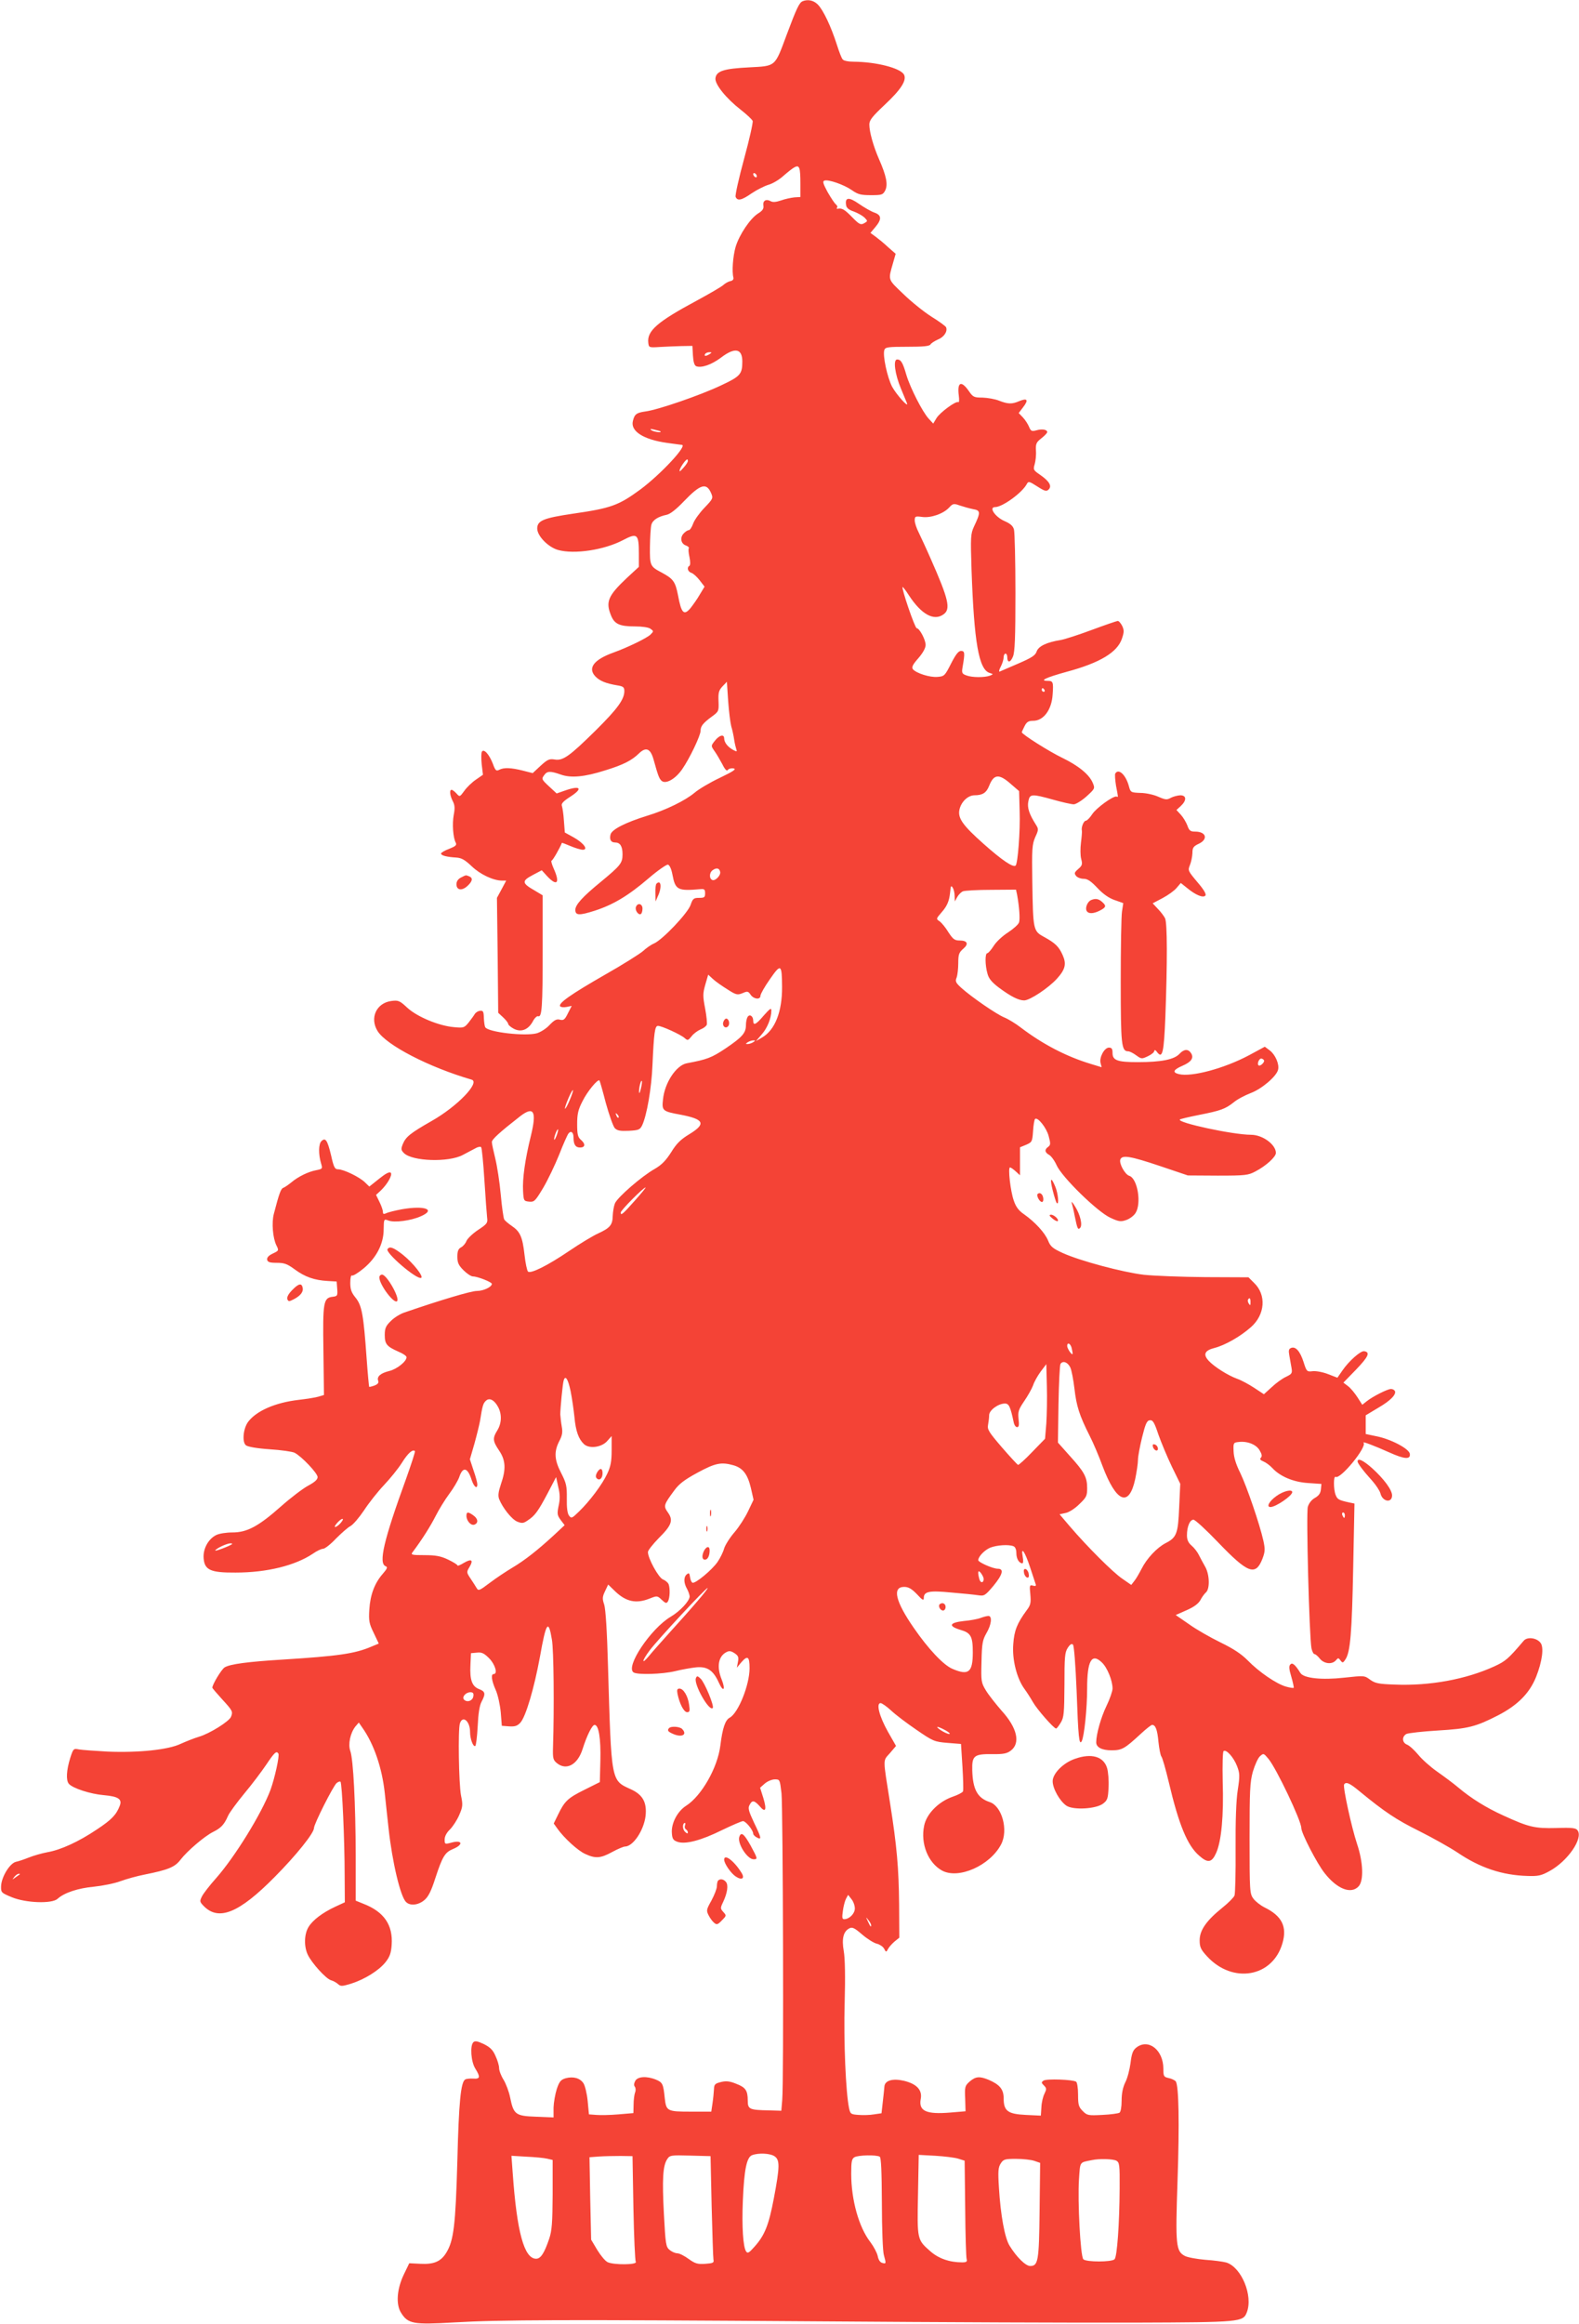 <?xml version="1.0" standalone="no"?>
<!DOCTYPE svg PUBLIC "-//W3C//DTD SVG 20010904//EN"
 "http://www.w3.org/TR/2001/REC-SVG-20010904/DTD/svg10.dtd">
<svg version="1.0" xmlns="http://www.w3.org/2000/svg"
 width="870pt" height="1280pt" viewBox="0 0 870 1280"
 preserveAspectRatio="xMidYMid meet">
<g transform="translate(0,1280) scale(0.1,-0.1)"
fill="#f44336" stroke="none">
<path d="M4422 12793 c-18 -7 -34 -41 -87 -183 -67 -180 -58 -173 -207 -181
-140 -7 -181 -20 -186 -60 -4 -33 59 -111 140 -174 32 -25 62 -53 65 -61 3 -8
-18 -102 -47 -208 -29 -106 -50 -201 -47 -210 10 -24 32 -20 88 19 28 19 70
40 92 47 23 6 60 28 83 49 23 20 50 42 62 48 27 14 32 -1 32 -92 l0 -72 -33
-2 c-19 -2 -52 -9 -74 -17 -27 -9 -45 -11 -57 -4 -25 14 -44 3 -40 -24 3 -17
-4 -28 -28 -43 -44 -27 -105 -118 -125 -185 -15 -52 -21 -137 -12 -169 2 -9
-4 -17 -16 -19 -11 -2 -29 -12 -40 -22 -11 -10 -75 -47 -143 -84 -220 -118
-278 -168 -270 -234 3 -26 4 -27 63 -23 33 2 87 4 120 5 l60 1 3 -53 c2 -35 8
-55 18 -59 28 -11 84 8 136 47 77 59 118 51 118 -21 0 -70 -11 -82 -118 -132
-114 -54 -346 -134 -415 -143 -50 -7 -61 -15 -70 -53 -14 -56 59 -102 187
-120 43 -6 79 -11 82 -11 36 0 -115 -162 -228 -246 -120 -88 -162 -103 -370
-133 -163 -24 -198 -38 -198 -82 0 -41 61 -103 115 -118 90 -25 254 0 357 54
80 42 88 35 88 -77 l0 -70 -65 -60 c-104 -98 -119 -132 -89 -206 19 -49 47
-62 133 -62 40 0 74 -5 85 -13 18 -13 18 -14 0 -32 -19 -19 -126 -71 -204 -99
-108 -39 -143 -85 -100 -131 24 -25 57 -39 123 -50 31 -5 37 -10 37 -31 0 -46
-38 -98 -157 -216 -145 -143 -181 -169 -227 -161 -29 5 -40 0 -78 -35 l-43
-40 -55 14 c-64 16 -104 18 -130 4 -16 -8 -21 -4 -35 35 -20 51 -49 83 -60 65
-4 -7 -4 -38 -1 -69 l7 -58 -39 -27 c-22 -15 -51 -43 -64 -62 -25 -34 -25 -34
-43 -14 -10 11 -22 20 -27 20 -13 0 -9 -32 7 -63 11 -21 12 -39 5 -75 -9 -49
-4 -125 11 -153 7 -13 -1 -20 -36 -34 -25 -9 -45 -21 -45 -26 0 -11 33 -19 84
-22 29 -2 47 -12 85 -48 47 -45 119 -79 168 -79 l22 0 -25 -47 -26 -48 4 -317
3 -316 28 -26 c15 -14 27 -30 27 -35 0 -6 14 -18 31 -27 41 -21 80 -5 105 41
9 18 23 31 29 28 21 -7 25 50 25 363 l0 303 -45 27 c-70 40 -71 52 -11 84 l51
27 31 -34 c54 -57 71 -36 34 45 -10 23 -15 42 -11 42 6 0 44 66 57 98 1 1 22
-7 48 -18 26 -11 56 -20 67 -20 32 0 5 37 -50 68 l-49 27 -5 65 c-2 36 -8 72
-11 81 -5 12 6 25 43 49 76 48 61 67 -29 35 l-43 -15 -42 39 c-40 37 -42 41
-28 60 17 25 33 26 93 5 56 -20 131 -13 244 23 101 31 147 55 186 93 39 38 64
28 81 -33 25 -90 31 -106 45 -118 23 -19 76 11 113 65 41 59 101 185 101 211
0 26 14 43 63 79 37 27 38 30 36 83 -2 47 1 60 21 82 l25 26 7 -105 c4 -58 12
-121 17 -140 6 -19 13 -52 16 -73 3 -21 9 -45 12 -54 5 -13 3 -14 -18 -3 -30
17 -48 40 -49 63 0 26 -28 18 -53 -15 -20 -26 -20 -26 0 -55 11 -15 30 -48 43
-72 14 -29 25 -40 30 -32 4 7 18 11 31 9 19 -3 2 -15 -75 -52 -55 -26 -117
-63 -139 -82 -51 -43 -159 -96 -262 -127 -119 -37 -194 -75 -201 -103 -7 -28
2 -44 25 -44 28 0 41 -21 41 -65 0 -49 -11 -62 -121 -153 -99 -81 -139 -125
-139 -153 0 -31 21 -32 106 -5 102 33 185 82 298 179 50 43 98 76 106 75 9 -2
19 -23 25 -55 16 -85 29 -91 155 -80 21 2 25 -2 25 -23 0 -22 -4 -25 -33 -25
-30 0 -35 -4 -47 -39 -16 -46 -154 -191 -201 -212 -17 -7 -44 -26 -61 -42 -17
-15 -112 -75 -211 -131 -188 -108 -256 -156 -246 -173 4 -5 19 -7 35 -4 l29 6
-21 -41 c-17 -35 -24 -40 -44 -35 -18 5 -31 -2 -57 -29 -18 -20 -50 -40 -71
-46 -65 -17 -266 6 -283 33 -4 6 -7 29 -8 52 -1 35 -4 41 -21 39 -11 -1 -24
-9 -30 -19 -5 -9 -21 -30 -34 -47 -23 -28 -28 -29 -80 -24 -83 7 -203 57 -257
107 -42 39 -49 42 -88 37 -82 -11 -120 -93 -76 -165 48 -78 284 -200 518 -268
50 -14 -77 -147 -220 -228 -119 -68 -142 -87 -159 -128 -10 -26 -10 -32 7 -49
46 -45 245 -52 324 -10 25 13 56 30 70 37 13 8 28 10 31 6 4 -4 12 -86 18
-182 6 -96 13 -189 15 -207 4 -28 0 -34 -50 -67 -30 -20 -59 -48 -64 -61 -5
-13 -18 -29 -30 -35 -15 -8 -20 -21 -20 -51 0 -33 6 -47 34 -75 19 -19 42 -34
52 -34 25 0 104 -31 104 -41 0 -17 -46 -39 -83 -39 -32 0 -202 -51 -397 -118
-25 -8 -60 -30 -77 -48 -27 -26 -33 -40 -33 -76 0 -51 11 -64 77 -93 24 -10
43 -23 43 -30 0 -23 -53 -66 -96 -76 -48 -12 -69 -31 -60 -54 4 -11 -3 -19
-21 -26 -14 -5 -27 -8 -29 -7 -1 2 -8 73 -14 158 -17 239 -26 289 -60 332 -24
29 -30 47 -30 83 0 26 4 44 9 40 6 -3 34 14 63 38 71 58 112 136 112 216 1 58
1 58 26 49 33 -13 124 -1 178 23 86 37 24 61 -103 39 -38 -7 -78 -17 -87 -22
-14 -6 -18 -5 -18 7 0 9 -8 33 -19 55 l-19 39 25 23 c38 36 67 88 56 99 -7 7
-28 -4 -64 -33 l-54 -43 -25 24 c-30 29 -117 71 -147 71 -18 0 -24 10 -39 78
-20 83 -31 99 -53 77 -16 -15 -17 -72 -2 -122 9 -30 8 -31 -27 -38 -43 -8 -99
-35 -138 -68 -16 -13 -35 -26 -43 -29 -13 -4 -23 -31 -52 -143 -13 -48 -6
-134 14 -174 14 -28 14 -29 -20 -45 -23 -11 -33 -22 -31 -34 3 -13 14 -17 53
-17 42 0 58 -6 100 -37 56 -41 108 -59 180 -63 l50 -3 3 -40 c3 -38 1 -41 -25
-44 -51 -6 -55 -28 -51 -297 l3 -244 -30 -9 c-16 -5 -67 -13 -111 -18 -127
-15 -231 -60 -277 -121 -27 -37 -34 -111 -12 -129 10 -8 59 -17 131 -22 64 -4
125 -13 137 -19 39 -20 127 -113 127 -134 0 -14 -16 -28 -53 -48 -28 -15 -95
-66 -147 -112 -125 -111 -188 -145 -269 -145 -35 0 -74 -6 -91 -15 -43 -22
-72 -76 -68 -127 5 -65 38 -80 176 -79 174 0 329 39 426 104 21 15 47 27 56
27 10 0 42 25 71 56 30 30 66 62 80 69 15 8 48 47 75 87 26 40 75 102 109 138
34 36 79 91 99 123 33 53 60 77 72 65 3 -3 -20 -72 -49 -154 -122 -335 -153
-465 -112 -480 12 -5 9 -13 -16 -42 -45 -51 -69 -116 -74 -196 -4 -63 -1 -78
24 -129 l28 -59 -41 -17 c-91 -39 -184 -52 -486 -71 -195 -12 -292 -25 -322
-43 -17 -10 -68 -94 -68 -112 0 -3 25 -32 55 -65 57 -62 59 -67 48 -95 -9 -25
-118 -93 -176 -110 -27 -8 -72 -26 -101 -39 -68 -33 -233 -50 -403 -43 -70 4
-142 9 -158 12 -30 6 -31 5 -48 -47 -21 -68 -24 -122 -8 -142 21 -25 120 -57
194 -63 79 -7 101 -22 87 -58 -19 -50 -45 -77 -125 -130 -101 -68 -199 -113
-273 -126 -32 -6 -77 -19 -102 -29 -25 -10 -57 -21 -72 -24 -34 -8 -80 -83
-82 -134 -1 -35 1 -37 59 -61 77 -32 221 -37 252 -9 37 34 114 59 201 67 48 5
113 18 145 30 33 12 93 29 135 37 130 26 166 41 197 82 37 48 133 130 180 153
42 21 60 39 81 87 8 19 49 74 90 124 42 50 96 122 121 159 45 67 56 78 67 61
7 -12 -20 -135 -44 -201 -49 -130 -195 -367 -300 -486 -34 -38 -69 -83 -77
-99 -13 -26 -13 -30 7 -51 83 -88 196 -43 395 159 117 118 215 240 215 268 0
22 106 232 125 248 9 7 18 10 21 7 9 -8 23 -326 23 -513 l1 -151 -52 -24 c-71
-33 -125 -74 -148 -112 -24 -39 -26 -107 -4 -153 22 -46 99 -131 127 -140 12
-3 30 -13 39 -21 15 -14 23 -13 73 2 75 24 152 72 189 118 23 29 31 50 34 95
8 110 -42 183 -156 227 l-42 17 0 252 c-1 282 -13 525 -30 573 -13 37 0 98 28
134 l19 22 20 -29 c63 -89 108 -220 123 -359 6 -55 15 -143 21 -195 20 -184
65 -375 96 -405 22 -23 68 -18 101 10 22 18 38 50 61 122 39 119 53 141 96
159 61 25 53 53 -10 35 -34 -9 -35 -8 -35 18 0 17 11 38 29 55 16 16 39 51 51
79 20 46 21 56 10 109 -12 65 -17 361 -6 396 15 47 56 13 56 -47 0 -38 17 -84
29 -77 4 3 10 52 13 108 3 69 10 114 21 135 24 45 21 57 -13 70 -39 15 -52 50
-48 132 l3 66 33 3 c26 3 39 -3 67 -31 33 -33 49 -87 25 -87 -16 0 -12 -35 11
-87 12 -26 24 -82 28 -123 l6 -75 40 -3 c32 -2 45 2 62 20 30 33 76 189 108
363 34 192 47 210 66 94 10 -55 13 -375 6 -592 -2 -62 1 -71 22 -88 52 -42
114 -8 141 78 24 76 53 133 66 133 23 0 35 -75 32 -197 l-3 -118 -84 -42 c-91
-45 -110 -62 -146 -137 l-24 -49 20 -28 c37 -52 113 -122 154 -140 56 -26 84
-24 148 11 31 17 63 30 70 30 45 0 104 88 114 168 8 75 -15 117 -80 147 -111
51 -108 33 -127 680 -5 187 -13 314 -21 338 -11 32 -10 43 5 74 l17 36 37 -36
c61 -59 117 -71 192 -41 40 16 42 16 66 -7 21 -20 27 -21 34 -9 11 17 13 71 4
95 -4 9 -18 21 -31 26 -24 9 -83 116 -83 151 0 9 27 43 59 76 72 71 82 99 51
142 -25 36 -24 41 35 121 26 36 56 59 128 98 98 53 130 60 198 41 52 -15 78
-49 96 -124 l15 -66 -30 -63 c-16 -34 -50 -87 -75 -116 -26 -30 -51 -70 -57
-89 -5 -19 -21 -52 -36 -74 -31 -45 -122 -120 -138 -115 -6 2 -12 16 -14 31
-3 22 -6 25 -18 15 -18 -15 -17 -47 1 -79 8 -14 14 -33 15 -42 0 -25 -53 -82
-104 -112 -110 -65 -252 -277 -205 -307 22 -14 158 -10 229 7 36 9 88 18 115
21 62 6 95 -16 126 -85 25 -55 38 -39 15 19 -28 69 -18 126 25 149 16 9 26 8
46 -5 21 -14 24 -22 19 -48 l-6 -32 23 28 c36 42 47 35 47 -31 0 -92 -62 -246
-109 -272 -25 -13 -40 -57 -52 -154 -15 -122 -104 -277 -188 -331 -48 -30 -84
-98 -79 -152 2 -31 8 -39 31 -47 43 -15 129 7 244 64 56 27 109 50 117 50 15
0 56 -50 56 -69 0 -6 9 -15 20 -21 28 -15 26 -4 -16 83 -29 62 -34 79 -24 96
14 28 26 26 55 -6 33 -40 41 -22 21 44 l-18 57 26 23 c15 13 40 23 55 23 28 0
28 -1 37 -77 8 -84 13 -1589 4 -1688 l-5 -60 -68 2 c-108 2 -117 6 -117 54 0
56 -12 73 -65 93 -34 14 -55 16 -83 9 -32 -8 -37 -13 -38 -38 -1 -17 -4 -51
-8 -78 l-7 -47 -113 0 c-129 0 -135 3 -143 72 -8 80 -12 89 -48 104 -51 21
-102 18 -115 -7 -7 -13 -8 -25 -2 -32 5 -7 6 -21 1 -32 -4 -11 -8 -41 -8 -67
l-1 -46 -82 -7 c-46 -4 -101 -5 -123 -3 l-40 3 -7 74 c-4 41 -15 85 -23 97
-19 29 -56 39 -98 28 -27 -8 -35 -18 -49 -59 -9 -28 -17 -74 -18 -103 l0 -54
-96 4 c-113 4 -124 12 -143 105 -6 32 -23 76 -36 98 -14 22 -25 51 -25 65 0
14 -9 44 -20 67 -14 33 -30 48 -64 65 -36 17 -49 19 -58 10 -19 -19 -13 -107
11 -145 29 -47 27 -58 -12 -55 -18 1 -38 -1 -44 -5 -24 -15 -35 -125 -43 -449
-10 -355 -20 -438 -61 -505 -30 -49 -69 -65 -143 -61 l-61 3 -29 -60 c-39 -80
-46 -166 -16 -213 38 -61 68 -66 290 -53 260 15 600 16 2020 6 657 -5 1437 -8
1732 -7 586 2 597 3 618 57 35 92 -30 248 -113 274 -18 5 -70 12 -116 15 -46
4 -96 13 -112 21 -50 26 -53 58 -41 412 11 321 7 528 -10 550 -5 6 -23 15 -39
18 -27 6 -29 10 -29 51 0 105 -84 169 -150 116 -18 -14 -25 -34 -31 -85 -5
-36 -17 -84 -29 -106 -13 -27 -20 -60 -20 -100 0 -36 -5 -63 -12 -67 -7 -4
-49 -10 -94 -12 -78 -4 -84 -3 -108 21 -23 23 -26 35 -26 91 0 36 -5 68 -11
71 -19 12 -163 17 -179 6 -13 -9 -13 -12 2 -27 15 -15 15 -20 3 -45 -8 -15
-16 -49 -17 -74 l-3 -47 -84 4 c-99 5 -121 22 -121 92 0 49 -22 75 -82 101
-51 21 -72 19 -105 -9 -26 -23 -28 -29 -25 -94 l2 -70 -84 -7 c-132 -11 -175
8 -163 74 10 50 -22 84 -93 101 -61 14 -104 2 -107 -31 -1 -13 -5 -52 -9 -86
l-7 -62 -41 -6 c-22 -4 -61 -5 -86 -3 -42 3 -45 5 -52 38 -18 87 -30 368 -24
579 4 143 2 247 -5 285 -12 69 -2 108 30 125 16 9 28 4 72 -34 28 -24 65 -47
80 -50 16 -4 34 -16 40 -27 11 -21 12 -21 22 -2 5 10 22 29 36 41 l26 21 -1
184 c-2 199 -12 317 -50 558 -40 253 -40 230 -1 274 l34 40 -45 79 c-47 84
-66 157 -40 157 7 0 33 -18 57 -40 23 -22 86 -70 139 -106 93 -64 100 -67 172
-73 l75 -6 8 -125 c4 -68 6 -129 3 -136 -2 -6 -28 -20 -58 -30 -77 -27 -143
-94 -156 -159 -21 -99 22 -205 98 -247 91 -50 265 27 326 144 41 78 5 211 -63
233 -67 22 -93 69 -96 175 -2 81 10 90 111 89 59 -1 80 3 101 19 55 41 36 126
-51 221 -32 37 -71 86 -86 111 -26 43 -27 51 -24 159 2 100 6 119 27 156 28
47 33 95 11 95 -8 0 -27 -5 -43 -11 -15 -6 -57 -14 -93 -17 -80 -9 -87 -28
-17 -49 56 -16 67 -36 67 -123 0 -111 -23 -130 -113 -91 -49 21 -132 109 -212
225 -102 147 -120 226 -53 226 23 0 41 -10 70 -40 31 -34 38 -37 38 -21 0 36
30 42 152 30 62 -5 129 -12 148 -15 33 -5 38 -2 83 51 52 63 60 95 25 95 -28
0 -108 36 -108 47 0 20 35 56 66 69 35 14 101 19 128 8 10 -4 16 -18 16 -38 0
-31 15 -56 33 -56 5 0 6 16 2 36 -11 62 12 29 41 -59 15 -45 29 -87 31 -94 3
-7 -3 -10 -16 -6 -18 5 -19 1 -14 -48 4 -47 2 -59 -21 -89 -52 -71 -68 -111
-73 -185 -7 -84 19 -188 61 -246 14 -19 35 -52 47 -73 21 -38 115 -146 128
-146 4 0 15 15 26 33 17 28 19 52 20 207 0 154 2 179 18 204 13 20 22 25 29
18 6 -6 14 -111 20 -254 9 -256 14 -303 28 -278 14 26 30 180 30 291 0 152 25
197 81 143 30 -28 59 -100 59 -144 0 -14 -15 -58 -34 -97 -30 -62 -56 -155
-56 -199 0 -28 32 -44 84 -44 58 0 72 8 163 92 28 26 56 48 61 48 19 0 29 -27
35 -94 4 -37 11 -74 16 -80 6 -7 24 -71 41 -142 55 -233 102 -348 167 -404 48
-43 70 -39 94 15 29 65 42 206 36 393 -2 95 0 165 5 168 16 10 56 -36 74 -83
15 -39 16 -53 4 -131 -9 -56 -13 -172 -12 -324 1 -131 -2 -247 -6 -258 -4 -10
-34 -41 -67 -67 -88 -71 -125 -124 -125 -179 0 -38 6 -51 41 -89 141 -153 361
-115 415 72 27 92 -3 151 -99 198 -22 11 -50 33 -61 48 -20 27 -21 41 -21 330
0 263 2 311 18 369 11 37 28 75 39 85 20 18 21 17 47 -14 44 -53 181 -341 181
-381 0 -28 87 -197 129 -249 69 -88 146 -117 187 -72 29 32 25 133 -9 234 -30
90 -79 314 -71 327 10 16 30 8 84 -37 141 -116 205 -158 330 -220 74 -37 168
-90 209 -117 125 -85 247 -126 388 -130 58 -2 76 2 121 27 99 54 185 178 155
223 -9 14 -27 17 -118 14 -120 -3 -152 5 -292 69 -95 43 -178 95 -248 154 -27
23 -80 62 -117 88 -37 26 -84 68 -104 93 -21 25 -48 50 -61 55 -28 11 -30 44
-4 59 11 5 89 14 173 19 169 10 210 21 333 84 108 56 173 122 209 212 33 84
44 162 24 187 -21 28 -73 34 -92 12 -86 -101 -100 -113 -163 -142 -155 -71
-355 -108 -548 -100 -90 3 -108 7 -136 27 -31 23 -32 23 -143 11 -124 -14
-223 -3 -241 26 -28 45 -44 59 -55 47 -9 -8 -8 -25 5 -68 9 -31 15 -59 13 -61
-2 -2 -22 1 -43 7 -52 15 -148 80 -210 144 -36 36 -78 64 -150 99 -55 27 -133
71 -173 100 l-74 51 61 27 c41 18 64 36 75 55 8 16 22 35 30 42 23 19 21 98
-3 141 -11 19 -27 49 -35 65 -8 17 -26 40 -40 52 -19 16 -26 33 -26 57 0 48
16 86 36 86 9 0 70 -56 135 -124 165 -172 207 -188 245 -91 15 40 15 53 5 100
-21 93 -91 297 -127 372 -24 48 -36 87 -37 120 -2 46 -1 48 28 51 48 6 98 -14
116 -47 12 -20 14 -32 6 -40 -7 -7 -3 -13 14 -20 13 -5 35 -21 49 -36 43 -47
117 -78 198 -83 l73 -5 -3 -30 c-2 -22 -12 -35 -33 -47 -18 -10 -33 -29 -39
-49 -10 -34 8 -714 20 -779 4 -17 11 -32 16 -32 6 0 19 -11 30 -25 23 -29 68
-34 89 -9 12 14 14 14 25 -1 11 -15 14 -15 28 7 26 40 35 144 42 505 l7 352
-29 6 c-59 13 -65 17 -75 42 -12 31 -12 106 0 99 26 -16 175 166 154 188 -10
10 63 -18 141 -53 84 -38 119 -41 114 -8 -4 28 -106 82 -186 97 l-57 12 0 51
0 52 70 42 c69 40 101 75 90 93 -4 6 -13 10 -21 10 -19 0 -102 -42 -134 -68
l-24 -19 -27 42 c-15 23 -38 51 -52 61 l-25 19 70 72 c68 71 79 95 45 101 -19
4 -84 -53 -121 -107 l-27 -39 -52 20 c-28 11 -66 18 -84 16 -32 -4 -34 -2 -50
49 -19 60 -44 89 -69 79 -13 -5 -15 -14 -10 -41 3 -19 9 -50 12 -68 5 -30 3
-34 -30 -50 -20 -9 -56 -35 -79 -57 l-43 -39 -53 35 c-29 19 -71 42 -94 50
-50 18 -125 65 -156 98 -34 36 -24 58 31 72 58 15 141 62 200 114 79 69 87
179 17 245 l-30 30 -237 1 c-130 1 -283 7 -340 13 -116 14 -350 76 -447 120
-54 25 -67 35 -80 68 -18 44 -72 102 -131 144 -31 21 -46 41 -58 76 -19 54
-33 183 -21 183 5 0 19 -10 32 -22 l23 -21 0 77 0 77 34 14 c32 14 34 17 38
74 2 34 7 64 11 68 14 13 63 -48 75 -94 11 -41 11 -49 -2 -59 -22 -15 -20 -31
5 -45 11 -6 30 -32 41 -57 29 -65 224 -256 296 -289 45 -21 57 -23 86 -13 19
6 42 23 52 38 35 52 12 192 -34 206 -24 8 -57 68 -49 90 10 26 54 19 218 -36
l154 -52 165 -1 c152 0 168 2 207 23 58 30 113 80 113 102 0 46 -73 100 -137
100 -100 0 -409 67 -392 84 2 3 49 14 104 25 122 24 146 33 193 70 20 17 63
39 94 51 59 22 141 91 150 128 8 30 -15 83 -45 106 l-28 21 -87 -47 c-137 -73
-317 -121 -386 -104 -38 9 -32 24 19 46 49 21 64 43 48 69 -16 25 -39 24 -65
-4 -29 -31 -101 -45 -230 -45 -111 0 -138 10 -138 50 0 23 -4 30 -20 30 -25 0
-54 -54 -46 -85 l6 -23 -59 18 c-136 41 -266 109 -387 201 -27 21 -68 46 -90
55 -44 18 -180 112 -236 162 -32 29 -36 37 -27 58 5 14 9 50 9 80 0 47 4 58
27 78 32 27 24 46 -20 46 -27 0 -36 7 -61 45 -15 25 -37 52 -48 60 -21 14 -21
14 10 50 30 34 42 61 47 109 4 39 5 41 15 26 5 -8 10 -28 10 -45 l1 -30 13 24
c8 14 22 28 32 32 11 4 81 8 156 8 l136 1 6 -27 c12 -66 17 -133 11 -153 -3
-11 -31 -36 -60 -55 -30 -19 -66 -52 -80 -75 -14 -22 -30 -40 -35 -40 -13 0
-13 -65 1 -113 7 -27 24 -47 62 -76 66 -49 109 -71 140 -71 31 0 134 68 181
120 46 51 53 81 31 130 -21 47 -41 66 -103 100 -59 32 -60 38 -64 300 -3 186
-1 209 16 249 19 41 19 45 3 70 -36 57 -48 92 -41 127 8 42 17 43 139 9 49
-14 100 -25 111 -25 12 0 44 20 70 43 47 43 48 44 35 75 -19 46 -79 95 -168
138 -71 34 -223 130 -223 141 0 2 7 17 15 33 12 24 22 30 48 30 57 0 102 61
107 145 5 69 2 75 -27 75 -49 0 -11 18 105 50 182 49 279 107 304 183 12 36
12 46 1 70 -8 15 -18 27 -24 27 -5 0 -69 -22 -142 -49 -72 -27 -150 -52 -172
-56 -77 -12 -123 -34 -133 -63 -7 -22 -28 -35 -102 -67 -51 -22 -97 -42 -102
-44 -5 -2 -3 11 6 27 9 17 16 40 16 52 0 11 5 20 10 20 6 0 10 -9 10 -19 0
-33 17 -32 31 2 11 25 14 104 14 352 0 176 -4 333 -8 348 -5 20 -20 33 -52 47
-51 22 -89 77 -52 77 40 0 148 78 174 126 9 17 13 17 58 -12 42 -27 51 -29 63
-17 19 19 4 45 -46 80 -38 26 -40 29 -31 59 5 18 9 51 7 75 -2 38 2 46 30 68
18 14 32 29 32 34 0 14 -28 19 -59 10 -26 -7 -31 -5 -41 19 -6 15 -21 38 -34
52 l-23 24 25 33 c30 39 23 51 -21 33 -41 -18 -63 -17 -112 2 -22 9 -63 16
-91 17 -47 0 -53 3 -75 35 -43 62 -66 51 -56 -25 3 -22 2 -38 -3 -35 -13 8
-101 -57 -120 -88 l-18 -30 -25 27 c-34 37 -101 168 -123 241 -20 69 -30 85
-51 85 -23 0 -12 -81 21 -160 15 -36 30 -72 33 -80 13 -32 -56 44 -81 89 -27
51 -54 176 -43 204 5 15 23 17 126 17 88 0 122 3 128 13 4 7 23 19 41 27 33
13 54 44 45 67 -3 7 -39 33 -81 59 -41 26 -111 82 -155 125 -87 83 -84 74 -56
172 l14 49 -41 36 c-22 21 -53 46 -69 58 l-29 21 27 32 c36 43 35 66 -5 80
-18 6 -56 28 -85 48 -56 39 -78 37 -71 -7 2 -15 15 -26 42 -35 22 -8 48 -23
59 -33 19 -20 19 -20 -2 -32 -19 -10 -27 -6 -66 34 -42 43 -56 51 -80 46 -5
-1 -7 2 -3 6 4 4 1 12 -6 18 -8 6 -28 37 -46 68 -24 45 -29 59 -18 63 21 8
106 -21 151 -52 34 -24 50 -28 106 -28 61 0 66 2 79 27 15 32 6 79 -35 172
-31 71 -53 150 -53 190 0 24 16 44 84 108 92 86 123 136 107 167 -20 36 -152
70 -277 71 -29 0 -56 5 -61 13 -6 6 -20 43 -32 81 -32 100 -75 191 -105 221
-23 23 -54 30 -84 18z m-252 -964 c0 -6 -4 -7 -10 -4 -5 3 -10 11 -10 16 0 6
5 7 10 4 6 -3 10 -11 10 -16z m-260 -979 c-20 -13 -33 -13 -25 0 3 6 14 10 23
10 15 0 15 -2 2 -10z m-271 -426 c10 -9 -35 -3 -49 6 -11 8 -7 9 15 4 17 -4
32 -8 34 -10z m151 -163 c0 -6 -11 -23 -25 -38 -19 -22 -24 -23 -19 -8 7 19
33 55 41 55 1 0 3 -4 3 -9z m129 -179 c11 -26 8 -31 -38 -79 -27 -28 -55 -67
-62 -87 -7 -20 -18 -36 -24 -36 -7 0 -20 -9 -29 -19 -21 -23 -14 -57 15 -66
10 -4 17 -10 14 -15 -3 -5 -1 -27 4 -49 5 -24 5 -43 0 -47 -16 -9 -10 -32 10
-39 11 -3 31 -22 46 -41 l27 -35 -26 -43 c-14 -25 -38 -58 -52 -76 -36 -42
-50 -27 -68 70 -15 77 -26 92 -91 127 -63 33 -65 38 -64 142 1 53 4 107 8 121
7 26 37 45 85 55 19 4 53 31 93 73 93 97 126 106 152 44z m1442 -86 c42 -7 43
-17 6 -95 -19 -41 -20 -56 -14 -240 14 -398 40 -548 99 -567 22 -7 22 -7 3
-15 -29 -11 -99 -11 -130 1 -25 9 -27 14 -21 48 13 76 12 87 -9 87 -14 0 -29
-19 -55 -70 -34 -67 -37 -70 -74 -73 -42 -4 -117 20 -136 42 -8 11 -2 25 30
61 25 29 40 56 40 73 0 29 -34 92 -49 92 -10 0 -85 220 -78 227 2 1 18 -19 35
-46 68 -104 137 -143 190 -105 42 29 29 83 -71 309 -24 55 -54 119 -65 142
-12 23 -22 53 -22 67 0 22 3 24 40 19 48 -7 117 17 149 51 21 23 26 24 59 12
21 -7 53 -16 73 -20z m394 -996 c3 -5 1 -10 -4 -10 -6 0 -11 5 -11 10 0 6 2
10 4 10 3 0 8 -4 11 -10z m-183 -520 l43 -37 3 -109 c4 -109 -10 -289 -22
-301 -13 -13 -76 30 -175 118 -115 102 -144 142 -135 188 9 45 47 81 84 81 44
0 65 14 80 52 26 66 55 68 122 8z m-1604 -482 c4 -19 -26 -50 -42 -45 -19 6
-19 40 0 54 22 16 38 12 42 -9z m341 -633 c1 -137 -39 -238 -110 -279 l-34
-20 32 37 c31 35 53 90 53 132 0 16 -9 9 -41 -27 -44 -52 -59 -59 -59 -29 0
25 -20 38 -31 20 -5 -8 -9 -28 -9 -44 0 -44 -19 -66 -112 -129 -78 -52 -102
-61 -214 -82 -58 -11 -122 -107 -131 -199 -7 -62 -3 -66 96 -84 131 -25 143
-50 50 -107 -48 -29 -71 -51 -101 -100 -30 -47 -53 -70 -91 -92 -71 -40 -206
-157 -219 -190 -6 -15 -11 -45 -12 -68 -1 -51 -15 -67 -80 -97 -29 -13 -100
-56 -159 -96 -121 -82 -214 -128 -228 -114 -5 5 -14 46 -19 92 -11 98 -24 128
-70 159 -19 13 -38 29 -42 36 -4 8 -13 69 -19 137 -6 68 -20 157 -30 198 -10
41 -19 82 -19 91 0 15 43 54 157 143 75 57 91 26 58 -109 -32 -129 -47 -236
-43 -304 3 -53 4 -55 33 -58 29 -3 34 3 78 76 26 44 65 126 88 183 22 57 46
110 51 116 14 18 28 7 28 -22 0 -39 11 -55 36 -55 29 0 31 20 4 43 -16 14 -20
29 -20 85 0 56 5 80 30 128 26 53 85 124 93 113 2 -2 18 -58 35 -124 18 -65
40 -127 49 -138 14 -14 29 -17 77 -15 55 3 62 6 74 30 26 55 52 206 57 333 8
177 13 215 30 215 21 0 126 -48 147 -67 17 -15 19 -14 38 9 10 14 33 31 49 38
16 6 32 18 35 26 3 7 -1 48 -9 90 -13 68 -13 82 1 131 l16 55 26 -24 c15 -14
51 -39 80 -57 48 -31 55 -32 83 -21 27 12 32 11 45 -9 18 -25 54 -28 54 -5 0
9 23 50 52 91 61 88 66 84 67 -42z m-159 -305 c-8 -5 -22 -10 -30 -10 -13 0
-13 1 0 10 8 5 22 10 30 10 13 0 13 -1 0 -10z m2814 -99 c7 -10 -22 -37 -30
-28 -9 8 3 37 15 37 5 0 12 -4 15 -9z m-3433 -157 c-5 -21 -9 -30 -10 -19 -1
24 10 67 15 62 3 -2 0 -22 -5 -43z m-392 -63 c-12 -29 -24 -50 -26 -47 -2 2 6
27 18 55 12 29 24 50 26 47 2 -2 -6 -27 -18 -55z m269 -96 c-3 -3 -9 2 -12 12
-6 14 -5 15 5 6 7 -7 10 -15 7 -18z m-340 -96 c-6 -16 -12 -28 -14 -26 -5 5
13 57 20 57 3 0 0 -14 -6 -31z m432 -359 c-69 -78 -80 -87 -80 -68 0 12 125
138 137 138 3 0 -23 -32 -57 -70z m3390 -562 c0 -18 -2 -20 -9 -8 -6 8 -7 18
-5 22 9 14 14 9 14 -14z m-986 -250 c3 -13 6 -27 6 -33 -1 -15 -30 27 -30 42
0 22 17 15 24 -9z m-7 -109 c7 -14 17 -67 23 -117 11 -96 27 -147 84 -260 19
-37 51 -112 71 -167 76 -201 146 -229 180 -70 8 39 15 86 15 105 0 19 11 76
23 125 18 73 26 91 42 93 17 2 25 -11 48 -80 16 -45 49 -124 74 -176 l46 -94
-6 -130 c-6 -145 -14 -166 -75 -197 -48 -25 -104 -85 -132 -141 -13 -25 -30
-55 -40 -67 l-17 -22 -49 34 c-52 35 -192 175 -289 288 l-57 67 32 7 c19 3 52
24 76 48 40 38 44 46 44 89 0 60 -15 89 -96 178 l-65 73 3 210 c2 116 7 216
11 223 13 20 40 10 54 -19z m-132 -309 l-7 -84 -71 -73 c-39 -41 -74 -72 -78
-71 -4 2 -44 45 -89 97 -72 84 -81 98 -76 124 3 16 6 40 6 53 0 27 50 64 87
64 22 0 30 -17 48 -102 3 -16 11 -28 19 -28 10 0 12 11 8 45 -4 41 0 52 31 98
20 29 42 68 49 87 6 19 25 53 42 76 l31 41 3 -121 c2 -67 0 -159 -3 -206z
m-2621 178 c8 -40 17 -104 21 -142 7 -78 23 -122 53 -150 30 -27 99 -17 129
19 l23 26 0 -78 c0 -61 -5 -89 -24 -129 -27 -59 -97 -152 -156 -209 -39 -38
-42 -39 -55 -22 -9 12 -13 45 -12 95 1 68 -3 84 -31 139 -38 73 -40 118 -11
175 17 32 20 50 14 82 -4 23 -7 52 -8 66 0 31 13 171 19 188 9 30 24 7 38 -60z
m-399 -88 c21 -40 19 -89 -5 -128 -27 -43 -25 -59 10 -111 36 -53 39 -102 10
-185 -14 -42 -17 -63 -10 -82 19 -48 69 -111 99 -124 27 -11 35 -10 58 6 40
26 57 49 110 149 l47 90 12 -55 c10 -40 10 -67 2 -103 -9 -44 -8 -52 11 -78
l22 -29 -59 -55 c-89 -82 -160 -138 -229 -179 -35 -21 -91 -58 -125 -84 -57
-43 -62 -45 -72 -28 -6 10 -21 34 -34 53 -22 33 -22 35 -5 63 23 39 11 47 -32
22 -19 -12 -35 -18 -35 -13 0 4 -23 18 -52 32 -40 19 -68 24 -129 24 -70 0
-77 2 -66 16 54 72 99 144 127 199 18 36 52 91 75 122 24 32 48 73 55 92 20
61 47 55 69 -16 13 -38 31 -51 31 -23 0 9 -9 43 -21 77 l-20 61 25 86 c13 47
27 104 31 126 13 83 17 96 32 110 19 19 47 5 68 -35z m4665 -595 c0 -8 -2 -15
-4 -15 -2 0 -6 7 -10 15 -3 8 -1 15 4 15 6 0 10 -7 10 -15z m-5535 -45 c-10
-11 -23 -20 -28 -20 -6 0 0 11 13 25 27 29 42 25 15 -5z m-596 -114 c-13 -11
-99 -43 -93 -35 8 13 63 38 83 39 8 0 12 -2 10 -4z m4141 -192 c0 -23 -18 -24
-24 -1 -11 41 -7 54 9 33 8 -11 15 -25 15 -32z m-1576 -121 c-32 -38 -99 -113
-149 -168 -49 -55 -103 -115 -118 -134 -44 -53 -42 -30 3 30 45 60 313 348
319 343 2 -2 -23 -34 -55 -71z m-1236 -525 c-3 -25 -34 -36 -51 -19 -14 14 9
41 35 41 14 0 19 -6 16 -22z m2602 -188 c19 -11 28 -19 20 -20 -8 0 -28 9 -45
20 -38 25 -21 25 25 0z m-1436 -524 c-3 -8 -1 -17 5 -21 6 -3 11 -11 11 -18 0
-7 -7 -5 -16 5 -15 14 -14 48 0 48 3 0 3 -6 0 -14z m-3665 -269 c-2 -1 -13 -9
-24 -17 -19 -14 -19 -14 -6 3 7 9 18 17 24 17 6 0 8 -1 6 -3z m4601 -188 c0
-28 -30 -59 -59 -59 -11 0 -12 10 -7 45 3 25 11 55 17 67 l12 22 18 -23 c11
-13 19 -36 19 -52z m90 -93 c0 -12 -5 -7 -19 24 -11 24 -11 24 3 6 9 -11 16
-24 16 -30z m-532 -1272 c29 -20 29 -56 -4 -230 -28 -148 -50 -205 -108 -269
-29 -33 -37 -37 -45 -25 -17 25 -24 139 -18 280 7 170 21 238 50 250 35 14
101 11 125 -6z m-1253 -13 l30 -7 0 -190 c-1 -156 -4 -199 -19 -244 -27 -80
-47 -110 -72 -110 -66 0 -106 147 -129 471 l-7 96 83 -5 c46 -2 98 -7 114 -11z
m475 -271 c3 -157 9 -291 13 -297 11 -17 -121 -18 -155 -2 -13 6 -38 36 -57
67 l-34 57 -5 227 -4 227 53 4 c30 2 83 3 119 3 l65 -1 5 -285z m431 10 c4
-151 8 -284 10 -295 4 -17 -2 -20 -45 -23 -42 -3 -56 1 -92 27 -23 17 -51 31
-62 31 -11 0 -30 8 -42 18 -21 17 -23 30 -32 198 -10 192 -6 266 18 302 14 22
20 23 127 20 l112 -3 6 -275z m926 272 c8 -5 11 -80 12 -257 0 -138 5 -266 11
-285 13 -47 13 -49 -9 -43 -12 3 -21 17 -25 38 -4 18 -22 52 -40 76 -64 82
-106 233 -106 378 0 66 3 82 18 90 20 12 121 14 139 3z m433 -11 l35 -11 3
-262 c1 -145 5 -271 8 -280 4 -14 -1 -18 -25 -18 -69 0 -130 21 -176 62 -72
63 -72 64 -67 312 l4 218 92 -5 c50 -3 107 -10 126 -16z m419 -12 l32 -11 -3
-262 c-3 -280 -8 -306 -52 -306 -25 0 -75 49 -113 111 -27 42 -50 170 -59 319
-6 93 -4 113 10 135 15 23 23 25 85 25 37 0 83 -5 100 -11z m452 1 c17 -10 19
-22 18 -153 -1 -195 -14 -376 -28 -390 -16 -16 -156 -16 -172 0 -16 16 -32
319 -24 441 7 100 2 91 70 105 40 9 117 7 136 -3z"/>
<path d="M3986 7173 c-9 -22 10 -41 25 -26 13 13 5 43 -10 43 -5 0 -12 -8 -15
-17z"/>
<path d="M6352 4833 c2 -9 9 -18 16 -21 18 -6 15 25 -4 32 -11 4 -14 1 -12
-11z"/>
<path d="M3289 4689 c-7 -14 -8 -24 -1 -31 15 -15 32 0 32 28 0 30 -15 31 -31
3z"/>
<path d="M2570 4452 c0 -28 25 -56 44 -49 23 9 20 33 -6 51 -29 21 -38 20 -38
-2z"/>
<path d="M6145 8540 c-3 -5 -1 -35 4 -67 13 -68 13 -64 3 -60 -18 5 -112 -63
-134 -97 -13 -20 -29 -36 -35 -36 -12 0 -27 -37 -22 -56 1 -5 -1 -34 -5 -64
-4 -31 -4 -71 1 -90 8 -30 6 -37 -16 -56 -22 -19 -23 -24 -12 -38 7 -9 26 -16
42 -16 21 0 40 -13 75 -50 31 -33 63 -56 95 -67 l48 -17 -7 -46 c-4 -25 -7
-198 -7 -385 0 -351 4 -385 41 -385 8 0 28 -10 44 -22 29 -21 31 -21 65 -5 19
9 35 22 35 29 1 8 7 5 15 -6 30 -40 38 -4 46 196 11 298 11 516 -2 541 -6 12
-24 36 -40 52 l-28 30 55 29 c30 16 65 41 77 56 l23 27 35 -28 c46 -38 87 -55
100 -42 7 7 -6 31 -43 74 -52 62 -54 65 -42 94 7 17 13 46 14 66 0 30 5 38 35
52 53 25 41 67 -20 67 -26 0 -33 5 -43 34 -7 18 -23 45 -36 59 l-24 26 24 22
c33 31 32 59 -3 59 -16 -1 -39 -7 -52 -14 -21 -12 -30 -11 -69 6 -24 11 -69
21 -98 21 -53 2 -55 3 -64 37 -17 63 -57 100 -75 70z"/>
<path d="M2540 7967 c-16 -8 -25 -21 -25 -37 0 -33 30 -38 61 -9 28 26 31 44
8 53 -19 7 -14 8 -44 -7z"/>
<path d="M3617 7933 c-4 -3 -7 -27 -6 -52 l1 -46 13 30 c23 48 17 93 -8 68z"/>
<path d="M6012 7843 c-18 -7 -33 -39 -26 -57 8 -20 37 -20 74 -1 35 18 37 26
12 48 -19 17 -36 20 -60 10z"/>
<path d="M3504 7805 c-7 -18 14 -47 27 -39 5 3 9 16 9 30 0 27 -27 34 -36 9z"/>
<path d="M5800 6245 c9 -36 19 -68 23 -71 13 -13 7 53 -8 89 -24 59 -32 50
-15 -18z"/>
<path d="M5717 6224 c-8 -9 11 -44 24 -44 6 0 9 10 7 22 -3 22 -19 34 -31 22z"/>
<path d="M5905 6175 c3 -11 11 -42 16 -70 15 -73 18 -80 30 -68 15 15 1 74
-28 119 -13 22 -22 30 -18 19z"/>
<path d="M5799 6089 c13 -11 26 -17 29 -14 8 8 -20 35 -37 35 -12 -1 -11 -5 8
-21z"/>
<path d="M2135 5920 c-12 -20 159 -167 185 -158 17 5 -43 82 -101 128 -51 40
-73 48 -84 30z"/>
<path d="M2090 5765 c0 -40 81 -148 98 -131 16 17 -57 146 -83 146 -8 0 -15
-7 -15 -15z"/>
<path d="M1611 5696 c-22 -22 -31 -40 -28 -51 6 -14 10 -14 35 -1 37 19 54 41
50 62 -5 29 -22 26 -57 -10z"/>
<path d="M7480 4751 c0 -10 32 -53 82 -108 20 -23 40 -53 44 -68 11 -46 64
-55 64 -11 0 30 -44 90 -109 149 -49 44 -81 59 -81 38z"/>
<path d="M7032 4560 c-39 -28 -56 -60 -32 -60 29 0 120 62 120 82 0 18 -50 6
-88 -22z"/>
<path d="M3912 4465 c0 -16 2 -22 5 -12 2 9 2 23 0 30 -3 6 -5 -1 -5 -18z"/>
<path d="M3892 4380 c0 -14 2 -19 5 -12 2 6 2 18 0 25 -3 6 -5 1 -5 -13z"/>
<path d="M3880 4261 c-14 -27 -13 -51 4 -51 15 0 26 21 26 51 0 25 -16 24 -30
0z"/>
<path d="M5642 4139 c1 -12 9 -24 16 -27 9 -3 13 3 10 19 -1 12 -9 24 -16 27
-9 3 -13 -3 -10 -19z"/>
<path d="M5177 3964 c-9 -10 4 -34 19 -34 8 0 14 9 14 20 0 19 -19 27 -33 14z"/>
<path d="M3834 3557 c-12 -33 73 -184 93 -164 10 10 -45 142 -67 162 -17 16
-20 16 -26 2z"/>
<path d="M3733 3471 c11 -54 35 -101 53 -101 14 0 16 7 11 40 -6 48 -31 90
-53 90 -13 0 -15 -7 -11 -29z"/>
<path d="M3687 3283 c-12 -12 -7 -20 18 -31 51 -24 85 -6 53 26 -13 13 -60 16
-71 5z"/>
<path d="M5922 3113 c-64 -22 -122 -81 -122 -123 0 -41 40 -111 76 -135 38
-25 162 -18 201 11 25 19 28 28 31 90 2 38 -2 86 -8 106 -19 64 -86 84 -178
51z"/>
<path d="M4074 2685 c-14 -35 43 -125 78 -125 24 0 23 3 -17 77 -36 64 -51 75
-61 48z"/>
<path d="M3990 2558 c0 -22 38 -76 64 -93 35 -23 52 -10 30 23 -40 64 -94 104
-94 70z"/>
<path d="M3957 2443 c-4 -3 -7 -18 -7 -31 0 -14 -14 -49 -30 -79 -28 -50 -29
-55 -16 -81 8 -16 22 -35 31 -42 14 -12 20 -10 42 13 26 26 26 27 9 46 -17 19
-18 22 -2 55 24 51 30 94 16 111 -13 16 -32 19 -43 8z"/>
</g>
</svg>

